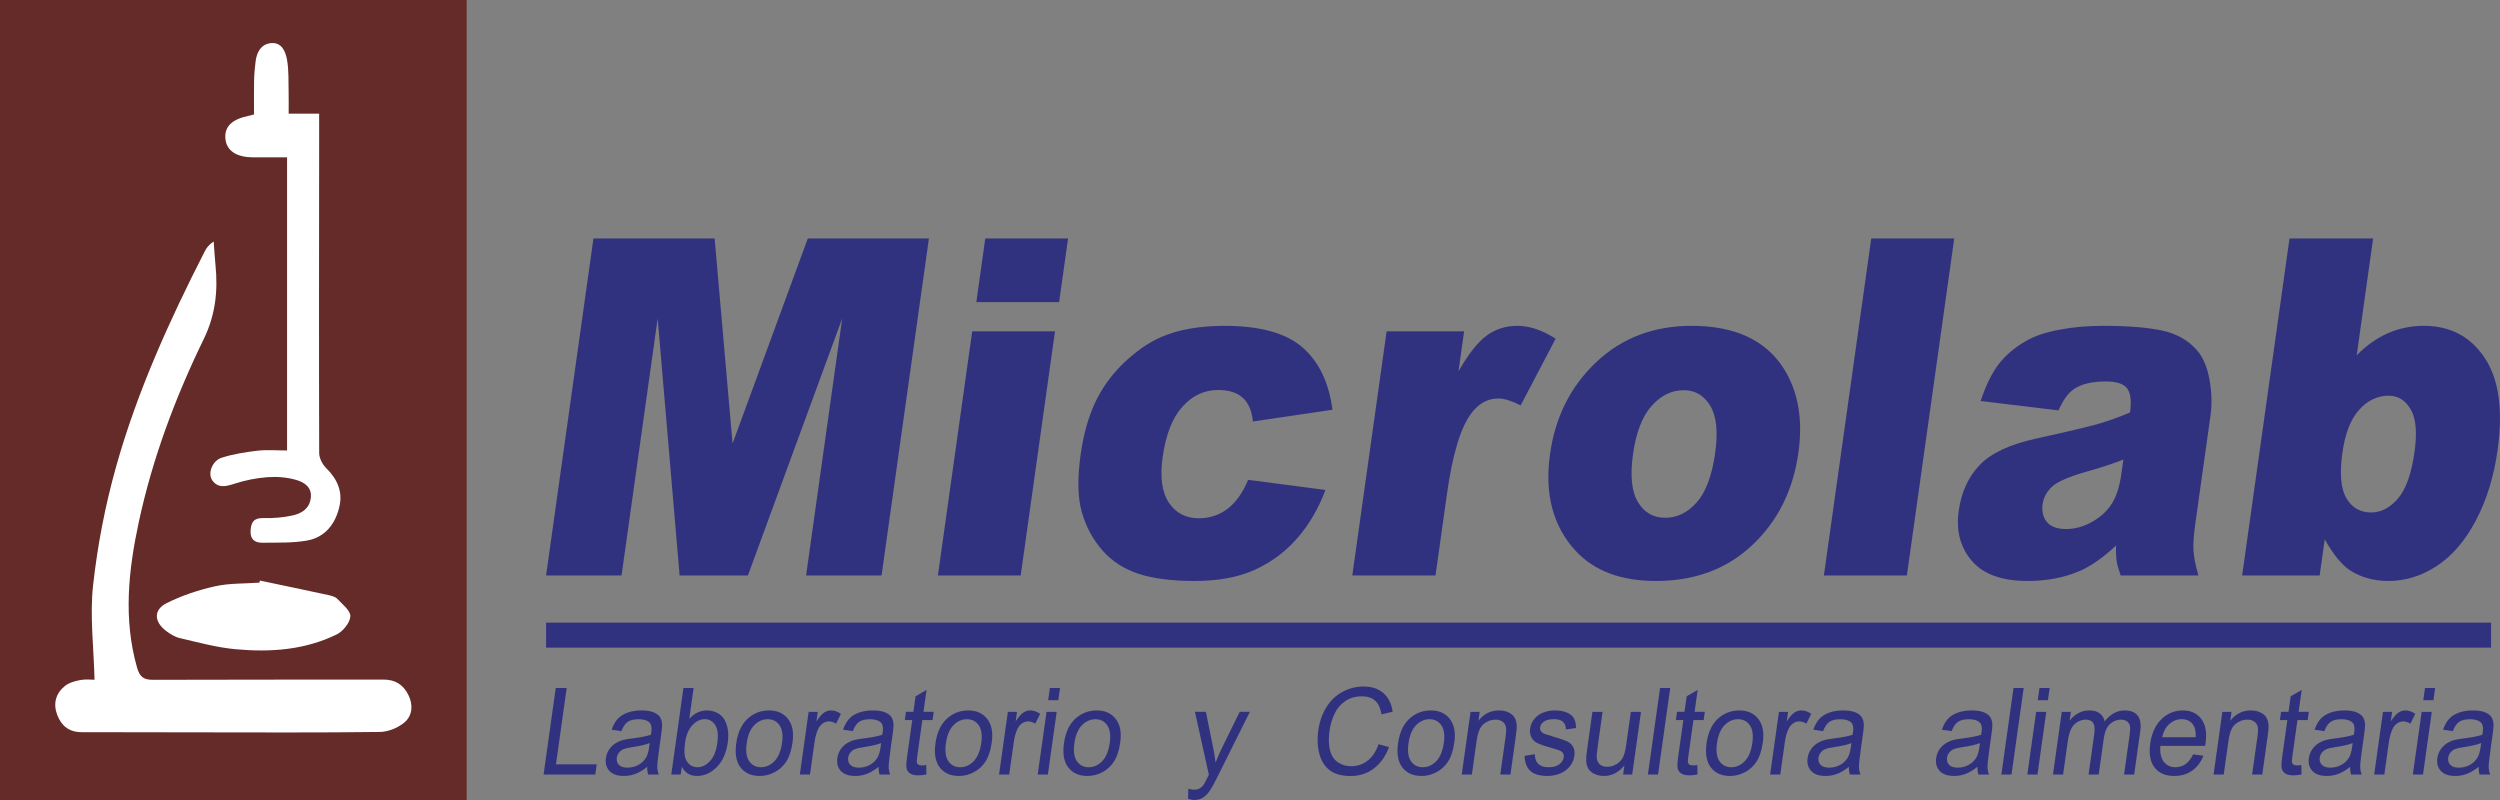 <?xml version="1.0" encoding="utf-8"?>
<!-- Generator: Adobe Illustrator 17.0.0, SVG Export Plug-In . SVG Version: 6.00 Build 0)  -->
<!DOCTYPE svg PUBLIC "-//W3C//DTD SVG 1.1//EN" "http://www.w3.org/Graphics/SVG/1.1/DTD/svg11.dtd">
<svg version="1.1" id="Capa_1" xmlns="http://www.w3.org/2000/svg" xmlns:xlink="http://www.w3.org/1999/xlink" x="0px" y="0px"
	 width="300px" height="96px" viewBox="0 0 300 96" enable-background="new 0 0 300 96" xml:space="preserve">
<rect x="0" y="0" width="300" height="96" fill="#808080" stroke="none"/>
<g>
	<rect fill="#652B28" width="56" height="96"/>
	<g>
		<path fill="#FFFFFF" d="M11.344,81.573c-0.093-3.904-0.578-7.674-0.173-11.345c0.527-4.782,1.456-9.571,2.755-14.205
			c2.522-9.003,6.377-17.505,10.625-25.824c0.218-0.427,0.483-0.829,1.093-1.21c0.069,0.929,0.117,1.861,0.211,2.788
			c0.314,3.089,0.011,6.001-1.398,8.893c-3.42,7.022-6.156,14.327-7.803,21.979c-1.244,5.78-1.874,11.605-0.21,17.459
			c0.323,1.135,0.798,1.475,1.932,1.47c9.212-0.038,18.423-0.01,27.635-0.029c1.397-0.003,2.347,0.584,2.972,1.802
			c0.615,1.199,0.514,2.481-0.397,3.291c-0.763,0.678-1.973,1.177-2.993,1.191c-7.379,0.097-14.759,0.053-22.139,0.048
			c-4.557-0.003-9.113-0.022-13.67-0.021c-1.484,0-2.429-0.762-2.924-2.086c-0.506-1.353-0.166-2.585,0.944-3.468
			c0.502-0.399,1.225-0.591,1.879-0.708C10.341,81.481,11.037,81.573,11.344,81.573z"/>
		<path fill="#FFFFFF" d="M30.484,13.733c0-1.374-0.02-2.748,0.008-4.121c0.015-0.74,0.091-1.481,0.177-2.217
			c0.131-1.123,0.648-2.087,1.82-2.217c1.331-0.147,1.779,1.023,1.957,2.018c0.224,1.252,0.154,2.558,0.188,3.841
			c0.022,0.826,0.004,1.654,0.004,2.603c1.23,0,2.303,0,3.659,0c0,1.187,0.001,2.255,0,3.323
			c-0.011,12.471-0.034,24.941,0.004,37.411c0.002,0.612,0.4,1.364,0.851,1.808c1.298,1.278,1.978,2.773,1.593,4.53
			c-0.463,2.112-1.703,3.775-3.933,4.161c-1.738,0.301-3.546,0.229-5.323,0.255c-0.916,0.014-1.485-0.417-1.419-1.466
			c0.062-0.988,0.381-1.52,1.52-1.492c1.177,0.029,2.385-0.062,3.531-0.318c1.07-0.239,2.02-0.805,2.175-2.11
			c0.153-1.288-0.796-1.859-1.686-2.13c-1.1-0.335-2.329-0.433-3.483-0.352c-1.356,0.095-2.73,0.376-4.024,0.796
			c-1.032,0.335-1.961,0.545-2.635-0.426c-0.571-0.823-0.001-2.338,1.122-2.699c1.391-0.447,2.867-0.677,4.325-0.848
			c1.12-0.131,2.268-0.026,3.53-0.026c0-11.586,0-23.28,0-35.179c-1.396,0-2.764,0.006-4.133-0.002
			c-1.987-0.011-3.156-0.828-3.27-2.271c-0.112-1.41,0.794-2.293,2.76-2.697C29.995,13.872,30.181,13.813,30.484,13.733z"/>
		<path fill="#FFFFFF" d="M31.195,69.669c2.738,0.577,5.479,1.145,8.213,1.74c0.379,0.082,0.83,0.199,1.076,0.461
			c0.613,0.651,1.598,1.421,1.559,2.093c-0.044,0.768-0.879,1.796-1.637,2.168c-3.84,1.884-7.998,2.16-12.17,1.773
			c-2.24-0.208-4.447-0.819-6.65-1.33c-0.602-0.14-1.19-0.505-1.689-0.89c-1.424-1.099-1.479-2.518,0.106-3.31
			c1.823-0.911,3.817-1.575,5.81-2.02c1.716-0.383,3.534-0.308,5.308-0.436C31.145,69.834,31.17,69.751,31.195,69.669z"/>
	</g>
	<g>
		<g>
			<path fill="#31327F" d="M71.213,28.618h14.544l2.151,24.605l9.027-24.605h14.535l-5.683,40.438h-9.057l4.334-30.839L89.75,69.055
				h-8.198l-2.632-30.839l-4.334,30.839H65.53L71.213,28.618z"/>
			<path fill="#31327F" d="M118.232,28.618h9.936l-1.074,7.641h-9.936L118.232,28.618z M116.665,39.762h9.936l-4.117,29.294h-9.936
				L116.665,39.762z"/>
			<path fill="#31327F" d="M149.779,57.581l9.277,1.214c-0.834,2.225-1.959,4.152-3.375,5.779c-1.417,1.628-3.113,2.892-5.086,3.793
				c-1.974,0.901-4.385,1.352-7.233,1.352c-2.751,0-5.001-0.29-6.75-0.868c-1.75-0.578-3.193-1.515-4.329-2.811
				c-1.136-1.295-1.956-2.815-2.459-4.561c-0.504-1.746-0.552-4.061-0.147-6.945c0.423-3.013,1.231-5.521,2.424-7.524
				c0.874-1.47,1.97-2.788,3.29-3.954c1.319-1.167,2.63-2.035,3.93-2.604c2.063-0.9,4.608-1.35,7.636-1.35
				c4.231,0,7.338,0.855,9.319,2.565c1.981,1.71,3.187,4.211,3.62,7.503l-9.548,1.407c-0.117-1.25-0.518-2.193-1.202-2.827
				c-0.684-0.634-1.677-0.951-2.979-0.951c-1.644,0-3.068,0.665-4.272,1.996c-1.204,1.331-1.996,3.345-2.375,6.044
				c-0.338,2.405-0.09,4.231,0.744,5.479c0.834,1.248,2.032,1.872,3.594,1.872c1.302,0,2.449-0.377,3.442-1.131
				C148.294,60.302,149.12,59.144,149.779,57.581z"/>
			<path fill="#31327F" d="M166.394,39.762h9.301l-0.675,4.799c1.187-2.078,2.312-3.507,3.374-4.289
				c1.062-0.781,2.292-1.172,3.692-1.172c1.465,0,2.995,0.515,4.592,1.545l-4.2,7.999c-1.094-0.552-1.983-0.828-2.667-0.828
				c-1.302,0-2.397,0.607-3.283,1.821c-1.266,1.71-2.228,4.91-2.887,9.599l-1.38,9.82h-9.985L166.394,39.762z"/>
			<path fill="#31327F" d="M186.003,54.491c0.628-4.469,2.48-8.151,5.556-11.047c3.076-2.896,6.885-4.344,11.425-4.344
				c5.192,0,8.875,1.701,11.05,5.103c1.747,2.74,2.339,6.115,1.776,10.123c-0.633,4.506-2.475,8.197-5.524,11.075
				c-3.05,2.878-6.909,4.317-11.58,4.317c-4.167,0-7.368-1.195-9.603-3.586C186.361,63.171,185.328,59.291,186.003,54.491z
				 M195.967,54.464c-0.367,2.611-0.171,4.542,0.589,5.793c0.76,1.251,1.848,1.876,3.264,1.876c1.432,0,2.695-0.616,3.787-1.848
				c1.092-1.232,1.83-3.209,2.213-5.931c0.357-2.538,0.158-4.427-0.595-5.669c-0.753-1.241-1.814-1.862-3.181-1.862
				c-1.449,0-2.733,0.63-3.854,1.89C197.07,49.972,196.329,51.889,195.967,54.464z"/>
			<path fill="#31327F" d="M224.549,28.618h9.96l-5.683,40.438h-9.96L224.549,28.618z"/>
			<path fill="#31327F" d="M247.014,49.25l-9.338-1.131c0.622-1.876,1.346-3.352,2.172-4.427c0.827-1.076,1.93-2.009,3.311-2.8
				c0.991-0.57,2.306-1.011,3.946-1.324c1.639-0.312,3.386-0.469,5.241-0.469c2.978,0,5.344,0.189,7.098,0.565
				c1.753,0.377,3.148,1.163,4.185,2.358c0.73,0.828,1.233,2,1.508,3.517c0.275,1.517,0.316,2.965,0.122,4.345l-1.818,12.937
				c-0.194,1.379-0.269,2.46-0.223,3.241c0.045,0.782,0.242,1.779,0.592,2.993h-9.326c-0.269-0.754-0.432-1.328-0.49-1.724
				c-0.059-0.395-0.085-1.016-0.08-1.862c-1.501,1.416-2.937,2.427-4.308,3.034c-1.872,0.809-3.971,1.214-6.298,1.214
				c-3.092,0-5.326-0.809-6.702-2.427c-1.376-1.618-1.897-3.613-1.563-5.986c0.313-2.225,1.147-4.055,2.505-5.489
				c1.357-1.434,3.639-2.501,6.846-3.2c3.846-0.846,6.346-1.439,7.501-1.779c1.154-0.34,2.389-0.786,3.704-1.338
				c0.194-1.379,0.077-2.345-0.35-2.896c-0.427-0.552-1.275-0.828-2.545-0.828c-1.628,0-2.89,0.294-3.786,0.883
				C248.217,47.117,247.583,47.981,247.014,49.25z M254.802,55.153c-1.445,0.552-2.938,1.039-4.478,1.462
				c-2.104,0.607-3.465,1.205-4.085,1.793c-0.639,0.607-1.012,1.296-1.121,2.069c-0.124,0.883,0.047,1.605,0.513,2.165
				c0.466,0.561,1.228,0.841,2.286,0.841c1.107,0,2.179-0.303,3.216-0.91c1.037-0.607,1.817-1.347,2.338-2.22
				c0.521-0.873,0.88-2.009,1.077-3.407L254.802,55.153z"/>
			<path fill="#31327F" d="M274.741,28.618h10.034l-1.969,14.012c1.158-1.177,2.409-2.059,3.753-2.648
				c1.344-0.588,2.781-0.883,4.311-0.883c3.157,0,5.589,1.283,7.296,3.848c1.706,2.566,2.222,6.248,1.548,11.047
				c-0.45,3.2-1.318,6.018-2.604,8.455c-1.286,2.437-2.849,4.257-4.686,5.462c-1.838,1.204-3.774,1.807-5.808,1.807
				c-1.742,0-3.277-0.423-4.607-1.269c-0.998-0.662-2.011-1.903-3.041-3.724l-0.609,4.331h-9.301L274.741,28.618z M281.089,54.326
				c-0.354,2.52-0.192,4.344,0.488,5.476c0.679,1.131,1.662,1.696,2.947,1.696c1.188,0,2.263-0.556,3.225-1.669
				c0.962-1.112,1.628-2.983,1.997-5.613c0.326-2.317,0.17-4.018-0.467-5.103c-0.637-1.085-1.517-1.627-2.64-1.627
				c-1.351,0-2.533,0.566-3.546,1.696C282.08,50.312,281.412,52.027,281.089,54.326z"/>
		</g>
		<g>
			<path fill="#31327F" d="M65.23,92.946l1.46-10.388h1.314l-1.288,9.162h4.891l-0.172,1.226H65.23z"/>
			<path fill="#31327F" d="M77.669,92.018c-0.508,0.402-0.983,0.685-1.423,0.85c-0.441,0.165-0.901,0.248-1.38,0.248
				c-0.79,0-1.369-0.202-1.737-0.606c-0.368-0.404-0.508-0.92-0.419-1.548c0.052-0.368,0.179-0.705,0.382-1.01
				c0.203-0.305,0.447-0.549,0.733-0.734c0.286-0.184,0.598-0.324,0.936-0.418c0.249-0.066,0.619-0.13,1.111-0.191
				c1.002-0.123,1.747-0.269,2.236-0.439c0.029-0.175,0.047-0.286,0.053-0.333c0.073-0.52,0.009-0.886-0.191-1.098
				c-0.271-0.288-0.714-0.432-1.328-0.432c-0.574,0-1.012,0.105-1.315,0.315c-0.303,0.21-0.557,0.582-0.763,1.116l-1.168-0.17
				c0.183-0.534,0.422-0.965,0.717-1.293c0.294-0.328,0.689-0.581,1.184-0.758c0.495-0.177,1.051-0.266,1.67-0.266
				c0.614,0,1.103,0.076,1.465,0.227c0.363,0.151,0.618,0.341,0.767,0.571c0.148,0.229,0.234,0.518,0.257,0.868
				c0.01,0.217-0.025,0.609-0.104,1.176l-0.239,1.701c-0.167,1.186-0.246,1.936-0.239,2.25c0.008,0.314,0.068,0.615,0.181,0.903
				h-1.274C77.693,92.681,77.655,92.372,77.669,92.018z M77.968,89.169c-0.469,0.189-1.156,0.35-2.059,0.482
				c-0.512,0.075-0.878,0.161-1.099,0.255c-0.221,0.095-0.401,0.233-0.539,0.415c-0.139,0.182-0.223,0.384-0.255,0.606
				c-0.048,0.34,0.035,0.624,0.25,0.85c0.214,0.227,0.559,0.34,1.033,0.34c0.47,0,0.902-0.107,1.299-0.323
				c0.396-0.215,0.706-0.509,0.93-0.882c0.171-0.288,0.297-0.713,0.376-1.276L77.968,89.169z"/>
			<path fill="#31327F" d="M81.684,92.946h-1.131l1.46-10.388h1.22l-0.521,3.706c0.61-0.676,1.314-1.013,2.114-1.013
				c0.443,0,0.848,0.093,1.217,0.28c0.369,0.187,0.657,0.449,0.865,0.786c0.208,0.338,0.35,0.745,0.428,1.222
				c0.077,0.477,0.078,0.987,0.002,1.531c-0.181,1.29-0.626,2.286-1.335,2.99c-0.708,0.704-1.49,1.056-2.343,1.056
				c-0.849,0-1.463-0.371-1.842-1.113L81.684,92.946z M82.208,89.126c-0.127,0.902-0.101,1.554,0.077,1.956
				c0.291,0.657,0.765,0.985,1.42,0.985c0.533,0,1.028-0.242,1.484-0.726c0.456-0.484,0.752-1.206,0.887-2.165
				c0.138-0.983,0.054-1.708-0.253-2.175c-0.307-0.468-0.725-0.702-1.253-0.702c-0.533,0-1.027,0.242-1.484,0.726
				C82.629,87.51,82.336,88.21,82.208,89.126z"/>
			<path fill="#31327F" d="M88.351,89.183c0.196-1.393,0.711-2.426,1.546-3.097c0.697-0.557,1.49-0.836,2.38-0.836
				c0.989,0,1.75,0.339,2.282,1.017c0.532,0.678,0.715,1.615,0.547,2.81c-0.136,0.969-0.382,1.73-0.738,2.285
				c-0.356,0.555-0.821,0.986-1.394,1.293c-0.574,0.307-1.174,0.461-1.802,0.461c-1.007,0-1.774-0.338-2.3-1.013
				C88.346,91.427,88.172,90.454,88.351,89.183z M89.604,89.183c-0.135,0.964-0.036,1.685,0.299,2.165
				c0.335,0.479,0.807,0.719,1.417,0.719c0.605,0,1.142-0.241,1.612-0.723c0.47-0.482,0.774-1.216,0.913-2.204
				c0.131-0.931,0.028-1.636-0.309-2.115c-0.337-0.479-0.806-0.719-1.406-0.719c-0.61,0-1.149,0.239-1.618,0.716
				C90.042,87.499,89.739,88.219,89.604,89.183z"/>
			<path fill="#31327F" d="M95.978,92.946l1.058-7.525h1.097l-0.16,1.141c0.355-0.534,0.663-0.886,0.924-1.056
				c0.261-0.17,0.534-0.255,0.818-0.255c0.411,0,0.809,0.137,1.195,0.411l-0.586,1.183c-0.272-0.184-0.557-0.276-0.855-0.276
				c-0.267,0-0.518,0.084-0.753,0.251c-0.236,0.168-0.42,0.4-0.552,0.698c-0.199,0.454-0.337,0.95-0.412,1.488l-0.554,3.94H95.978z"
				/>
			<path fill="#31327F" d="M105.437,92.018c-0.508,0.402-0.983,0.685-1.423,0.85c-0.441,0.165-0.901,0.248-1.38,0.248
				c-0.79,0-1.369-0.202-1.737-0.606c-0.368-0.404-0.508-0.92-0.419-1.548c0.052-0.368,0.179-0.705,0.382-1.01
				c0.203-0.305,0.447-0.549,0.733-0.734c0.286-0.184,0.598-0.324,0.936-0.418c0.249-0.066,0.619-0.13,1.111-0.191
				c1.002-0.123,1.747-0.269,2.236-0.439c0.029-0.175,0.047-0.286,0.053-0.333c0.073-0.52,0.009-0.886-0.191-1.098
				c-0.271-0.288-0.714-0.432-1.328-0.432c-0.574,0-1.012,0.105-1.315,0.315c-0.303,0.21-0.557,0.582-0.763,1.116l-1.168-0.17
				c0.183-0.534,0.422-0.965,0.717-1.293c0.294-0.328,0.689-0.581,1.184-0.758c0.495-0.177,1.051-0.266,1.67-0.266
				c0.614,0,1.103,0.076,1.465,0.227c0.363,0.151,0.618,0.341,0.767,0.571c0.148,0.229,0.234,0.518,0.257,0.868
				c0.01,0.217-0.025,0.609-0.104,1.176l-0.239,1.701c-0.167,1.186-0.246,1.936-0.239,2.25c0.008,0.314,0.068,0.615,0.181,0.903
				h-1.274C105.461,92.681,105.423,92.372,105.437,92.018z M105.736,89.169c-0.469,0.189-1.156,0.35-2.059,0.482
				c-0.512,0.075-0.878,0.161-1.099,0.255c-0.221,0.095-0.401,0.233-0.539,0.415c-0.139,0.182-0.223,0.384-0.255,0.606
				c-0.048,0.34,0.035,0.624,0.25,0.85c0.214,0.227,0.559,0.34,1.033,0.34c0.47,0,0.902-0.107,1.299-0.323
				c0.396-0.215,0.706-0.509,0.93-0.882c0.171-0.288,0.297-0.713,0.376-1.276L105.736,89.169z"/>
			<path fill="#31327F" d="M111.15,91.805l0.018,1.127c-0.354,0.075-0.666,0.113-0.937,0.113c-0.443,0-0.775-0.073-0.999-0.22
				c-0.223-0.147-0.368-0.339-0.434-0.578c-0.066-0.238-0.045-0.74,0.063-1.506l0.608-4.33h-0.894l0.139-0.992h0.894l0.262-1.864
				l1.32-0.765l-0.37,2.629h1.226l-0.139,0.992h-1.226l-0.618,4.4c-0.051,0.364-0.063,0.598-0.034,0.701
				c0.028,0.104,0.087,0.187,0.175,0.248c0.088,0.061,0.223,0.092,0.404,0.092C110.744,91.855,110.924,91.838,111.15,91.805z"/>
			<path fill="#31327F" d="M112.257,89.183c0.196-1.393,0.711-2.426,1.546-3.097c0.697-0.557,1.49-0.836,2.38-0.836
				c0.989,0,1.75,0.339,2.282,1.017c0.532,0.678,0.715,1.615,0.547,2.81c-0.136,0.969-0.382,1.73-0.738,2.285
				c-0.356,0.555-0.821,0.986-1.394,1.293c-0.574,0.307-1.174,0.461-1.802,0.461c-1.007,0-1.774-0.338-2.3-1.013
				C112.252,91.427,112.079,90.454,112.257,89.183z M113.511,89.183c-0.135,0.964-0.036,1.685,0.299,2.165
				c0.335,0.479,0.807,0.719,1.417,0.719c0.605,0,1.142-0.241,1.612-0.723c0.47-0.482,0.774-1.216,0.913-2.204
				c0.131-0.931,0.028-1.636-0.309-2.115c-0.337-0.479-0.806-0.719-1.406-0.719c-0.61,0-1.149,0.239-1.618,0.716
				C113.948,87.499,113.646,88.219,113.511,89.183z"/>
			<path fill="#31327F" d="M119.885,92.946l1.058-7.525h1.097l-0.16,1.141c0.355-0.534,0.663-0.886,0.924-1.056
				c0.261-0.17,0.534-0.255,0.818-0.255c0.411,0,0.809,0.137,1.195,0.411l-0.586,1.183c-0.272-0.184-0.557-0.276-0.855-0.276
				c-0.267,0-0.518,0.084-0.753,0.251c-0.236,0.168-0.42,0.4-0.552,0.698c-0.199,0.454-0.337,0.95-0.412,1.488l-0.554,3.94H119.885z
				"/>
			<path fill="#31327F" d="M124.525,92.946l1.058-7.525h1.22l-1.058,7.525H124.525z M125.779,84.024l0.206-1.467h1.219l-0.206,1.467
				H125.779z"/>
			<path fill="#31327F" d="M127.676,89.183c0.196-1.393,0.711-2.426,1.546-3.097c0.697-0.557,1.49-0.836,2.38-0.836
				c0.989,0,1.75,0.339,2.282,1.017c0.532,0.678,0.715,1.615,0.547,2.81c-0.136,0.969-0.382,1.73-0.738,2.285
				c-0.356,0.555-0.821,0.986-1.394,1.293c-0.574,0.307-1.174,0.461-1.802,0.461c-1.007,0-1.774-0.338-2.3-1.013
				C127.671,91.427,127.497,90.454,127.676,89.183z M128.929,89.183c-0.135,0.964-0.036,1.685,0.299,2.165
				c0.335,0.479,0.807,0.719,1.417,0.719c0.605,0,1.142-0.241,1.612-0.723c0.47-0.482,0.774-1.216,0.913-2.204
				c0.131-0.931,0.028-1.636-0.309-2.115c-0.337-0.479-0.806-0.719-1.406-0.719c-0.61,0-1.149,0.239-1.618,0.716
				C129.367,87.499,129.064,88.219,128.929,89.183z"/>
			<path fill="#31327F" d="M142.564,95.844l0.033-1.198c0.256,0.076,0.483,0.113,0.682,0.113c0.271,0,0.494-0.047,0.67-0.142
				c0.176-0.095,0.327-0.227,0.455-0.397c0.095-0.128,0.263-0.444,0.506-0.95c0.033-0.071,0.083-0.175,0.152-0.312l-1.67-7.54h1.314
				l0.885,4.358c0.116,0.553,0.209,1.134,0.277,1.743c0.222-0.586,0.47-1.157,0.742-1.715l2.154-4.386h1.22l-3.812,7.653
				c-0.41,0.827-0.718,1.396-0.924,1.708c-0.276,0.42-0.568,0.729-0.875,0.925c-0.308,0.196-0.656,0.294-1.044,0.294
				C143.093,96,142.839,95.948,142.564,95.844z"/>
			<path fill="#31327F" d="M165.425,89.304l1.266,0.347c-0.434,1.129-1.051,1.99-1.85,2.583c-0.799,0.593-1.716,0.889-2.75,0.889
				c-1.07,0-1.909-0.228-2.515-0.684c-0.607-0.456-1.024-1.116-1.252-1.981c-0.229-0.865-0.273-1.793-0.134-2.785
				c0.152-1.082,0.482-2.025,0.991-2.831c0.508-0.805,1.157-1.417,1.945-1.835s1.62-0.627,2.496-0.627
				c0.993,0,1.792,0.265,2.395,0.794c0.603,0.529,0.97,1.273,1.102,2.232l-1.339,0.319c-0.124-0.756-0.381-1.306-0.771-1.651
				c-0.389-0.345-0.916-0.517-1.58-0.517c-0.763,0-1.428,0.191-1.994,0.574c-0.566,0.382-0.999,0.896-1.297,1.541
				c-0.298,0.645-0.496,1.31-0.592,1.995c-0.124,0.883-0.11,1.655,0.044,2.314c0.154,0.659,0.467,1.152,0.941,1.478
				c0.474,0.326,1.013,0.489,1.618,0.489c0.736,0,1.39-0.222,1.963-0.666C164.684,90.837,165.122,90.178,165.425,89.304z"/>
			<path fill="#31327F" d="M167.766,89.183c0.196-1.393,0.711-2.426,1.546-3.097c0.697-0.557,1.49-0.836,2.38-0.836
				c0.989,0,1.75,0.339,2.282,1.017c0.532,0.678,0.715,1.615,0.547,2.81c-0.136,0.969-0.382,1.73-0.738,2.285
				c-0.356,0.555-0.821,0.986-1.394,1.293c-0.574,0.307-1.174,0.461-1.802,0.461c-1.007,0-1.774-0.338-2.3-1.013
				C167.761,91.427,167.587,90.454,167.766,89.183z M169.019,89.183c-0.135,0.964-0.036,1.685,0.299,2.165
				c0.335,0.479,0.807,0.719,1.417,0.719c0.605,0,1.142-0.241,1.612-0.723c0.47-0.482,0.774-1.216,0.913-2.204
				c0.131-0.931,0.028-1.636-0.309-2.115c-0.337-0.479-0.806-0.719-1.406-0.719c-0.61,0-1.149,0.239-1.618,0.716
				C169.457,87.499,169.155,88.219,169.019,89.183z"/>
			<path fill="#31327F" d="M175.407,92.946l1.058-7.525h1.097l-0.15,1.07c0.644-0.826,1.466-1.24,2.464-1.24
				c0.433,0,0.821,0.081,1.161,0.244c0.341,0.163,0.583,0.377,0.726,0.641s0.226,0.579,0.247,0.942
				c0.012,0.236-0.024,0.65-0.107,1.24l-0.65,4.627h-1.219l0.643-4.578c0.073-0.52,0.08-0.908,0.022-1.166
				c-0.059-0.258-0.198-0.463-0.418-0.617c-0.22-0.153-0.493-0.23-0.818-0.23c-0.52,0-0.992,0.173-1.417,0.517
				c-0.426,0.345-0.706,0.999-0.842,1.963l-0.578,4.11H175.407z"/>
			<path fill="#31327F" d="M182.951,90.7l1.234-0.198c-0.003,0.505,0.131,0.893,0.402,1.162c0.272,0.269,0.685,0.404,1.241,0.404
				c0.56,0,0.992-0.119,1.297-0.358c0.304-0.238,0.479-0.518,0.524-0.84c0.04-0.288-0.047-0.515-0.263-0.681
				c-0.151-0.113-0.546-0.257-1.186-0.432c-0.861-0.236-1.452-0.44-1.773-0.613c-0.321-0.172-0.55-0.411-0.685-0.716
				c-0.136-0.305-0.178-0.641-0.126-1.01c0.047-0.335,0.164-0.646,0.351-0.932c0.187-0.286,0.42-0.523,0.7-0.712
				c0.21-0.146,0.486-0.27,0.828-0.372c0.342-0.101,0.7-0.152,1.075-0.152c0.564,0,1.048,0.085,1.451,0.255
				c0.403,0.17,0.686,0.4,0.848,0.691c0.162,0.291,0.248,0.679,0.256,1.166l-1.216,0.17c0-0.387-0.114-0.69-0.343-0.907
				c-0.229-0.217-0.581-0.326-1.055-0.326c-0.56,0-0.973,0.097-1.24,0.291c-0.267,0.194-0.418,0.42-0.455,0.68
				c-0.023,0.165,0.005,0.314,0.086,0.446c0.08,0.137,0.22,0.251,0.42,0.34c0.115,0.047,0.459,0.156,1.031,0.326
				c0.829,0.241,1.403,0.438,1.722,0.592c0.319,0.153,0.556,0.377,0.709,0.67c0.153,0.293,0.199,0.657,0.138,1.091
				c-0.06,0.425-0.235,0.826-0.524,1.201c-0.29,0.376-0.673,0.666-1.149,0.872c-0.476,0.205-0.996,0.308-1.561,0.308
				c-0.935,0-1.619-0.203-2.052-0.609C183.202,92.1,182.974,91.498,182.951,90.7z"/>
			<path fill="#31327F" d="M194.774,92.946l0.155-1.106c-0.679,0.851-1.5,1.276-2.462,1.276c-0.424,0-0.809-0.085-1.153-0.255
				c-0.344-0.17-0.587-0.384-0.73-0.641c-0.142-0.257-0.223-0.573-0.243-0.946c-0.014-0.25,0.016-0.647,0.093-1.19l0.655-4.663h1.22
				l-0.587,4.174c-0.093,0.666-0.132,1.115-0.115,1.346c0.029,0.336,0.155,0.599,0.376,0.79c0.221,0.191,0.515,0.287,0.881,0.287
				c0.366,0,0.723-0.098,1.071-0.294c0.348-0.196,0.613-0.463,0.793-0.801c0.181-0.338,0.316-0.828,0.407-1.47l0.566-4.032h1.22
				l-1.058,7.525H194.774z"/>
			<path fill="#31327F" d="M197.748,92.946l1.46-10.388h1.219l-1.46,10.388H197.748z"/>
			<path fill="#31327F" d="M203.68,91.805l0.018,1.127c-0.354,0.075-0.666,0.113-0.937,0.113c-0.443,0-0.776-0.073-0.999-0.22
				c-0.223-0.147-0.368-0.339-0.434-0.578c-0.066-0.238-0.045-0.74,0.063-1.506l0.609-4.33h-0.894l0.139-0.992h0.894l0.262-1.864
				l1.32-0.765l-0.369,2.629h1.226l-0.139,0.992h-1.226l-0.619,4.4c-0.051,0.364-0.063,0.598-0.034,0.701
				c0.028,0.104,0.087,0.187,0.175,0.248c0.088,0.061,0.223,0.092,0.404,0.092C203.274,91.855,203.454,91.838,203.68,91.805z"/>
			<path fill="#31327F" d="M204.787,89.183c0.196-1.393,0.711-2.426,1.546-3.097c0.697-0.557,1.49-0.836,2.38-0.836
				c0.989,0,1.75,0.339,2.282,1.017c0.532,0.678,0.715,1.615,0.547,2.81c-0.136,0.969-0.382,1.73-0.738,2.285
				c-0.356,0.555-0.82,0.986-1.394,1.293c-0.574,0.307-1.174,0.461-1.802,0.461c-1.007,0-1.774-0.338-2.3-1.013
				C204.782,91.427,204.609,90.454,204.787,89.183z M206.041,89.183c-0.136,0.964-0.036,1.685,0.299,2.165
				c0.335,0.479,0.807,0.719,1.417,0.719c0.605,0,1.142-0.241,1.612-0.723s0.774-1.216,0.913-2.204
				c0.131-0.931,0.028-1.636-0.309-2.115c-0.337-0.479-0.806-0.719-1.406-0.719c-0.61,0-1.149,0.239-1.618,0.716
				C206.478,87.499,206.176,88.219,206.041,89.183z"/>
			<path fill="#31327F" d="M212.415,92.946l1.058-7.525h1.097l-0.16,1.141c0.355-0.534,0.663-0.886,0.924-1.056
				c0.261-0.17,0.534-0.255,0.818-0.255c0.411,0,0.809,0.137,1.195,0.411l-0.586,1.183c-0.272-0.184-0.557-0.276-0.855-0.276
				c-0.267,0-0.518,0.084-0.753,0.251c-0.236,0.168-0.42,0.4-0.552,0.698c-0.199,0.454-0.337,0.95-0.412,1.488l-0.554,3.94H212.415z
				"/>
			<path fill="#31327F" d="M221.873,92.018c-0.508,0.402-0.982,0.685-1.423,0.85c-0.441,0.165-0.901,0.248-1.38,0.248
				c-0.79,0-1.369-0.202-1.737-0.606c-0.368-0.404-0.508-0.92-0.419-1.548c0.052-0.368,0.179-0.705,0.382-1.01
				c0.203-0.305,0.448-0.549,0.733-0.734c0.285-0.184,0.598-0.324,0.936-0.418c0.249-0.066,0.619-0.13,1.111-0.191
				c1.002-0.123,1.747-0.269,2.236-0.439c0.029-0.175,0.047-0.286,0.053-0.333c0.073-0.52,0.009-0.886-0.191-1.098
				c-0.271-0.288-0.714-0.432-1.328-0.432c-0.574,0-1.012,0.105-1.315,0.315c-0.303,0.21-0.557,0.582-0.763,1.116l-1.169-0.17
				c0.184-0.534,0.422-0.965,0.717-1.293c0.294-0.328,0.689-0.581,1.184-0.758c0.495-0.177,1.051-0.266,1.67-0.266
				c0.614,0,1.103,0.076,1.465,0.227c0.363,0.151,0.618,0.341,0.766,0.571c0.148,0.229,0.234,0.518,0.257,0.868
				c0.01,0.217-0.024,0.609-0.104,1.176l-0.239,1.701c-0.167,1.186-0.246,1.936-0.238,2.25c0.008,0.314,0.068,0.615,0.182,0.903
				h-1.274C221.897,92.681,221.86,92.372,221.873,92.018z M222.172,89.169c-0.469,0.189-1.156,0.35-2.059,0.482
				c-0.512,0.075-0.878,0.161-1.099,0.255c-0.221,0.095-0.401,0.233-0.539,0.415c-0.139,0.182-0.223,0.384-0.255,0.606
				c-0.048,0.34,0.035,0.624,0.25,0.85c0.214,0.227,0.558,0.34,1.033,0.34c0.47,0,0.902-0.107,1.299-0.323
				c0.396-0.215,0.706-0.509,0.93-0.882c0.171-0.288,0.297-0.713,0.376-1.276L222.172,89.169z"/>
			<path fill="#31327F" d="M237.298,92.018c-0.508,0.402-0.982,0.685-1.423,0.85c-0.441,0.165-0.901,0.248-1.38,0.248
				c-0.79,0-1.369-0.202-1.737-0.606c-0.368-0.404-0.508-0.92-0.419-1.548c0.052-0.368,0.179-0.705,0.382-1.01
				c0.203-0.305,0.448-0.549,0.733-0.734c0.286-0.184,0.598-0.324,0.936-0.418c0.249-0.066,0.619-0.13,1.111-0.191
				c1.002-0.123,1.747-0.269,2.236-0.439c0.029-0.175,0.047-0.286,0.053-0.333c0.073-0.52,0.009-0.886-0.191-1.098
				c-0.271-0.288-0.714-0.432-1.328-0.432c-0.574,0-1.012,0.105-1.315,0.315c-0.303,0.21-0.557,0.582-0.763,1.116l-1.169-0.17
				c0.184-0.534,0.422-0.965,0.717-1.293c0.294-0.328,0.689-0.581,1.184-0.758c0.495-0.177,1.051-0.266,1.67-0.266
				c0.614,0,1.103,0.076,1.465,0.227c0.363,0.151,0.618,0.341,0.766,0.571c0.148,0.229,0.234,0.518,0.257,0.868
				c0.01,0.217-0.024,0.609-0.104,1.176l-0.239,1.701c-0.167,1.186-0.246,1.936-0.238,2.25c0.008,0.314,0.068,0.615,0.182,0.903
				h-1.274C237.322,92.681,237.285,92.372,237.298,92.018z M237.597,89.169c-0.469,0.189-1.156,0.35-2.059,0.482
				c-0.512,0.075-0.878,0.161-1.1,0.255c-0.221,0.095-0.401,0.233-0.539,0.415c-0.139,0.182-0.223,0.384-0.255,0.606
				c-0.048,0.34,0.035,0.624,0.25,0.85c0.214,0.227,0.558,0.34,1.033,0.34c0.47,0,0.902-0.107,1.299-0.323
				c0.396-0.215,0.706-0.509,0.93-0.882c0.171-0.288,0.297-0.713,0.376-1.276L237.597,89.169z"/>
			<path fill="#31327F" d="M240.162,92.946l1.46-10.388h1.219l-1.46,10.388H240.162z"/>
			<path fill="#31327F" d="M243.278,92.946l1.058-7.525h1.219l-1.057,7.525H243.278z M244.532,84.024l0.206-1.467h1.22l-0.206,1.467
				H244.532z"/>
			<path fill="#31327F" d="M246.354,92.946l1.057-7.525h1.091l-0.149,1.056c0.278-0.368,0.62-0.665,1.026-0.889
				c0.406-0.224,0.849-0.336,1.328-0.336c0.533,0,0.953,0.116,1.262,0.347c0.308,0.232,0.503,0.555,0.585,0.971
				c0.692-0.879,1.495-1.318,2.407-1.318c0.714,0,1.233,0.207,1.559,0.62c0.326,0.414,0.428,1.05,0.307,1.91l-0.726,5.166h-1.213
				l0.666-4.741c0.072-0.51,0.084-0.878,0.036-1.102c-0.048-0.224-0.165-0.405-0.354-0.542c-0.189-0.137-0.423-0.205-0.703-0.205
				c-0.506,0-0.951,0.176-1.334,0.528c-0.384,0.352-0.63,0.915-0.739,1.69l-0.614,4.372h-1.219l0.687-4.889
				c0.08-0.567,0.04-0.992-0.119-1.276c-0.159-0.283-0.464-0.425-0.916-0.425c-0.343,0-0.674,0.094-0.991,0.283
				c-0.318,0.189-0.568,0.465-0.75,0.829c-0.182,0.364-0.321,0.888-0.418,1.573l-0.549,3.904H246.354z"/>
			<path fill="#31327F" d="M263.177,90.522l1.237,0.163c-0.307,0.77-0.759,1.368-1.356,1.793s-1.314,0.638-2.149,0.638
				c-1.052,0-1.839-0.339-2.36-1.017c-0.521-0.678-0.696-1.629-0.524-2.852c0.178-1.266,0.627-2.249,1.349-2.948
				c0.722-0.699,1.579-1.049,2.573-1.049c0.962,0,1.7,0.343,2.213,1.027c0.513,0.685,0.683,1.649,0.508,2.891
				c-0.011,0.076-0.029,0.189-0.055,0.34h-5.365c-0.071,0.827,0.063,1.46,0.404,1.899c0.34,0.439,0.811,0.659,1.411,0.659
				c0.447,0,0.846-0.123,1.196-0.368C262.61,91.453,262.915,91.061,263.177,90.522z M259.462,88.46h4.017
				c0.035-0.633-0.052-1.108-0.26-1.424c-0.319-0.491-0.788-0.737-1.407-0.737c-0.56,0-1.058,0.196-1.495,0.588
				S259.596,87.804,259.462,88.46z"/>
			<path fill="#31327F" d="M265.627,92.946l1.057-7.525h1.098l-0.15,1.07c0.644-0.826,1.466-1.24,2.464-1.24
				c0.433,0,0.821,0.081,1.161,0.244c0.341,0.163,0.583,0.377,0.726,0.641c0.143,0.264,0.226,0.579,0.247,0.942
				c0.012,0.236-0.024,0.65-0.107,1.24l-0.65,4.627h-1.219l0.643-4.578c0.073-0.52,0.08-0.908,0.022-1.166
				c-0.059-0.258-0.198-0.463-0.418-0.617c-0.22-0.153-0.493-0.23-0.818-0.23c-0.52,0-0.992,0.173-1.417,0.517
				c-0.426,0.345-0.706,0.999-0.841,1.963l-0.578,4.11H265.627z"/>
			<path fill="#31327F" d="M276.165,91.805l0.018,1.127c-0.354,0.075-0.666,0.113-0.937,0.113c-0.443,0-0.776-0.073-0.999-0.22
				c-0.223-0.147-0.368-0.339-0.434-0.578c-0.066-0.238-0.045-0.74,0.063-1.506l0.608-4.33h-0.894l0.139-0.992h0.894l0.262-1.864
				l1.32-0.765l-0.37,2.629h1.226l-0.139,0.992h-1.226l-0.619,4.4c-0.051,0.364-0.063,0.598-0.034,0.701
				c0.028,0.104,0.087,0.187,0.175,0.248c0.088,0.061,0.223,0.092,0.404,0.092C275.759,91.855,275.939,91.838,276.165,91.805z"/>
			<path fill="#31327F" d="M282.022,92.018c-0.508,0.402-0.982,0.685-1.423,0.85c-0.441,0.165-0.901,0.248-1.38,0.248
				c-0.79,0-1.369-0.202-1.737-0.606c-0.368-0.404-0.508-0.92-0.419-1.548c0.052-0.368,0.179-0.705,0.382-1.01
				c0.203-0.305,0.448-0.549,0.733-0.734c0.286-0.184,0.598-0.324,0.936-0.418c0.249-0.066,0.619-0.13,1.111-0.191
				c1.002-0.123,1.747-0.269,2.236-0.439c0.029-0.175,0.047-0.286,0.053-0.333c0.073-0.52,0.009-0.886-0.191-1.098
				c-0.271-0.288-0.714-0.432-1.328-0.432c-0.574,0-1.012,0.105-1.315,0.315c-0.303,0.21-0.557,0.582-0.763,1.116l-1.169-0.17
				c0.184-0.534,0.422-0.965,0.717-1.293c0.294-0.328,0.689-0.581,1.184-0.758c0.495-0.177,1.051-0.266,1.67-0.266
				c0.614,0,1.103,0.076,1.465,0.227c0.363,0.151,0.618,0.341,0.766,0.571c0.148,0.229,0.234,0.518,0.257,0.868
				c0.01,0.217-0.024,0.609-0.104,1.176l-0.239,1.701c-0.167,1.186-0.246,1.936-0.238,2.25c0.008,0.314,0.068,0.615,0.181,0.903
				h-1.274C282.046,92.681,282.009,92.372,282.022,92.018z M282.321,89.169c-0.469,0.189-1.156,0.35-2.059,0.482
				c-0.512,0.075-0.878,0.161-1.099,0.255c-0.221,0.095-0.401,0.233-0.539,0.415c-0.139,0.182-0.223,0.384-0.255,0.606
				c-0.048,0.34,0.035,0.624,0.25,0.85c0.214,0.227,0.558,0.34,1.033,0.34c0.47,0,0.902-0.107,1.299-0.323
				c0.396-0.215,0.706-0.509,0.93-0.882c0.171-0.288,0.297-0.713,0.376-1.276L282.321,89.169z"/>
			<path fill="#31327F" d="M284.9,92.946l1.057-7.525h1.098l-0.16,1.141c0.355-0.534,0.663-0.886,0.924-1.056
				c0.261-0.17,0.534-0.255,0.818-0.255c0.411,0,0.809,0.137,1.195,0.411l-0.586,1.183c-0.272-0.184-0.557-0.276-0.855-0.276
				c-0.267,0-0.518,0.084-0.753,0.251c-0.236,0.168-0.42,0.4-0.552,0.698c-0.199,0.454-0.337,0.95-0.412,1.488l-0.554,3.94H284.9z"
				/>
			<path fill="#31327F" d="M289.54,92.946l1.058-7.525h1.219l-1.057,7.525H289.54z M290.794,84.024L291,82.558h1.219l-0.206,1.467
				H290.794z"/>
			<path fill="#31327F" d="M297.44,92.018c-0.508,0.402-0.982,0.685-1.423,0.85c-0.441,0.165-0.901,0.248-1.38,0.248
				c-0.79,0-1.369-0.202-1.737-0.606c-0.368-0.404-0.508-0.92-0.419-1.548c0.052-0.368,0.179-0.705,0.382-1.01
				c0.203-0.305,0.448-0.549,0.733-0.734c0.285-0.184,0.598-0.324,0.936-0.418c0.249-0.066,0.619-0.13,1.111-0.191
				c1.002-0.123,1.747-0.269,2.236-0.439c0.029-0.175,0.047-0.286,0.053-0.333c0.073-0.52,0.009-0.886-0.191-1.098
				c-0.271-0.288-0.714-0.432-1.328-0.432c-0.574,0-1.012,0.105-1.315,0.315c-0.303,0.21-0.557,0.582-0.763,1.116l-1.169-0.17
				c0.184-0.534,0.422-0.965,0.717-1.293c0.294-0.328,0.689-0.581,1.184-0.758c0.495-0.177,1.051-0.266,1.67-0.266
				c0.614,0,1.103,0.076,1.465,0.227c0.363,0.151,0.618,0.341,0.766,0.571c0.148,0.229,0.234,0.518,0.257,0.868
				c0.01,0.217-0.024,0.609-0.104,1.176l-0.239,1.701c-0.167,1.186-0.246,1.936-0.238,2.25c0.008,0.314,0.068,0.615,0.182,0.903
				h-1.274C297.465,92.681,297.427,92.372,297.44,92.018z M297.739,89.169c-0.469,0.189-1.156,0.35-2.059,0.482
				c-0.512,0.075-0.878,0.161-1.1,0.255c-0.221,0.095-0.401,0.233-0.539,0.415c-0.139,0.182-0.223,0.384-0.255,0.606
				c-0.048,0.34,0.035,0.624,0.25,0.85c0.214,0.227,0.558,0.34,1.033,0.34c0.47,0,0.902-0.107,1.299-0.323
				c0.396-0.215,0.706-0.509,0.93-0.882c0.171-0.288,0.297-0.713,0.376-1.276L297.739,89.169z"/>
		</g>
		<rect x="65.53" y="74.717" fill="#31327F" width="233.4" height="3"/>
	</g>
</g>
</svg>

